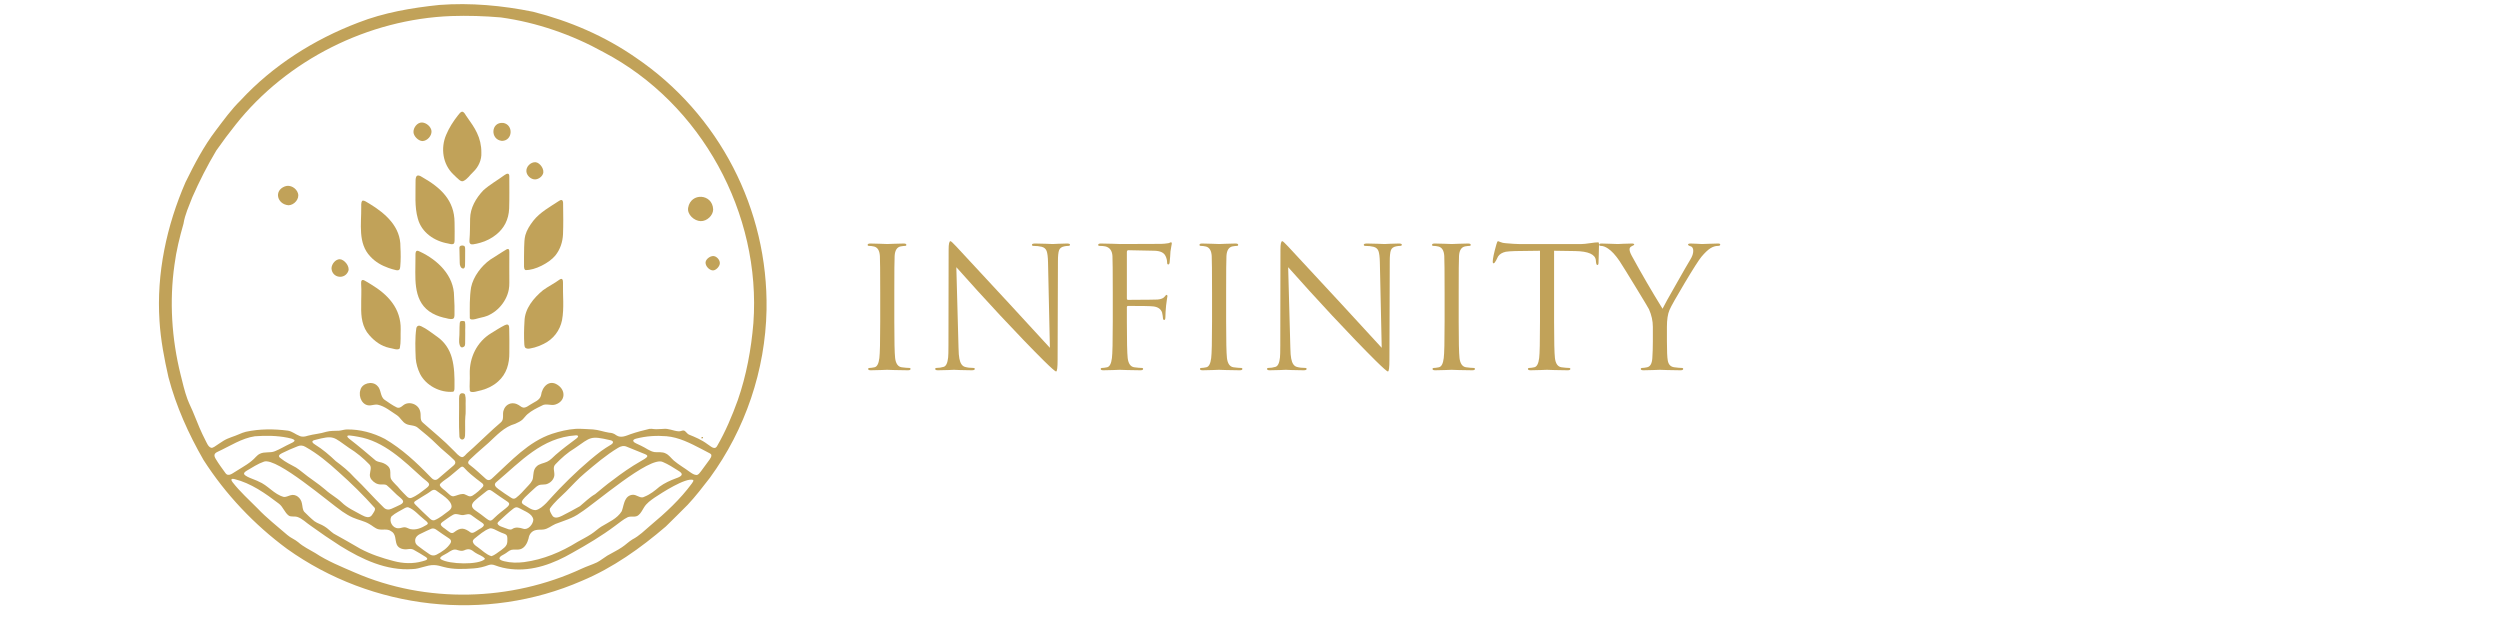 <svg xmlns="http://www.w3.org/2000/svg" xmlns:xlink="http://www.w3.org/1999/xlink" width="400" zoomAndPan="magnify" viewBox="0 0 300 75" height="100" preserveAspectRatio="xMidYMid meet" version="1.0"><defs><g/></defs><path fill="#c1a259" d="M 91.984 37.207 C 91.84 44.414 89.438 51.516 85.18 57.344 C 84.328 58.441 83.48 59.555 82.523 60.574 C 81.645 61.438 80.789 62.328 79.898 63.18 C 76.859 65.781 73.551 68.141 69.836 69.695 C 58.289 74.738 44.66 73.164 34.441 65.859 C 30.504 62.953 27.066 59.32 24.426 55.203 C 22.629 52.082 21.129 48.758 20.215 45.266 C 19.711 43.043 19.281 40.797 19.141 38.516 C 18.762 32.82 19.996 27.074 22.266 21.859 C 23.324 19.711 24.438 17.566 25.902 15.648 C 26.844 14.406 27.75 13.141 28.867 12.047 C 32.727 7.871 37.672 4.742 42.977 2.719 C 46.082 1.504 49.406 0.938 52.719 0.594 C 56.473 0.309 60.262 0.66 63.949 1.406 C 68.344 2.516 72.574 4.324 76.305 6.922 C 86.309 13.711 92.191 25.125 91.984 37.176 Z M 25.344 53.738 C 25.465 53.754 25.598 53.695 25.727 53.613 C 26.102 53.379 26.461 53.105 26.84 52.879 C 27.418 52.527 28.09 52.379 28.699 52.102 C 28.961 51.988 29.23 51.879 29.508 51.812 C 31.156 51.457 32.863 51.461 34.535 51.676 C 35.055 51.75 35.461 52.129 35.945 52.309 C 36.266 52.461 36.609 52.398 36.93 52.289 C 37.656 52.09 38.422 52.051 39.145 51.816 C 39.652 51.676 40.172 51.707 40.684 51.684 C 40.992 51.656 41.281 51.547 41.605 51.535 C 43.195 51.504 44.781 51.938 46.184 52.668 C 48.227 53.859 49.984 55.5 51.617 57.191 C 51.91 57.52 52.223 57.781 52.617 57.41 C 53.215 56.902 53.824 56.379 54.426 55.863 C 54.664 55.672 54.723 55.422 54.48 55.191 C 53.82 54.527 53.039 53.961 52.387 53.293 C 51.684 52.59 50.914 51.961 50.141 51.332 C 49.754 50.992 49.172 51.09 48.742 50.875 C 48.266 50.645 48.059 50.113 47.625 49.824 C 46.895 49.359 46.184 48.746 45.312 48.559 C 45.047 48.52 44.77 48.609 44.492 48.641 C 43.508 48.773 42.973 47.633 43.246 46.801 C 43.43 45.992 44.652 45.672 45.25 46.27 C 45.785 46.727 45.582 47.586 46.164 47.984 C 46.633 48.301 47.102 48.648 47.613 48.891 C 47.902 49.016 48.133 48.848 48.375 48.645 C 49.074 48.07 50.23 48.5 50.422 49.375 C 50.566 49.852 50.324 50.402 50.766 50.738 C 51.984 51.824 53.262 52.84 54.395 54.02 C 54.711 54.297 55.023 54.773 55.438 54.859 C 55.723 54.84 55.883 54.523 56.098 54.348 C 56.328 54.137 56.566 53.934 56.797 53.723 C 57.906 52.711 58.969 51.645 60.105 50.684 C 60.547 50.316 60.242 49.695 60.445 49.207 C 60.621 48.668 61.113 48.328 61.688 48.402 C 62.656 48.559 62.5 49.363 63.613 48.57 C 64.082 48.25 64.77 48.059 64.922 47.449 C 65.047 46.426 65.887 45.508 66.902 46.18 C 67.918 46.828 67.863 48.129 66.684 48.531 C 66.125 48.742 65.523 48.34 64.996 48.688 C 64.398 48.977 63.793 49.273 63.297 49.703 C 63.086 49.883 62.93 50.121 62.734 50.316 C 62.48 50.566 62.145 50.699 61.824 50.855 C 60.5 51.219 59.598 52.246 58.617 53.145 C 57.953 53.746 57.258 54.312 56.641 54.91 C 56.379 55.172 55.902 55.484 56.387 55.801 C 57.074 56.32 57.668 56.906 58.281 57.445 C 58.621 57.762 58.906 57.578 59.199 57.27 C 61.344 55.312 63.402 53.008 66.238 52.059 C 67.164 51.758 68.125 51.527 69.102 51.461 C 69.789 51.43 70.473 51.512 71.156 51.531 C 71.812 51.578 72.441 51.82 73.086 51.922 C 73.426 51.938 73.668 52.012 73.965 52.238 C 74.504 52.602 75.129 52.297 75.672 52.098 C 76.414 51.84 77.176 51.645 77.93 51.465 C 78.105 51.438 78.277 51.465 78.449 51.488 C 78.809 51.539 79.203 51.465 79.578 51.469 C 80.223 51.383 80.793 51.711 81.418 51.758 C 81.676 51.785 81.887 51.617 82.078 51.668 C 82.277 51.727 82.438 52.035 82.648 52.141 C 83.43 52.457 84.211 52.781 84.891 53.297 C 85.242 53.496 85.723 54.062 86.039 53.547 C 87.059 51.793 87.848 49.918 88.535 48.016 C 89.57 45.043 90.145 41.91 90.406 38.777 C 91.367 25.625 84.176 12.422 72.441 6.266 C 68.629 4.152 64.418 2.691 60.094 2.09 C 58.125 1.922 56.133 1.859 54.16 1.926 C 44.207 2.297 34.441 7.176 28.262 14.977 C 27.465 15.977 26.688 17.012 25.957 18.062 C 24.879 19.871 23.922 21.746 23.078 23.668 C 22.684 24.707 22.191 25.734 22.02 26.844 C 21.559 28.457 21.156 30.086 20.938 31.762 C 20.312 36.148 20.605 40.652 21.668 44.941 C 21.918 45.934 22.141 46.938 22.492 47.895 C 22.734 48.539 23.062 49.148 23.309 49.793 C 23.715 50.805 24.133 51.844 24.641 52.816 C 24.809 53.125 24.973 53.613 25.316 53.723 L 25.34 53.727 Z M 83.176 57.59 C 82.277 57.285 79.406 59.145 78.559 59.707 C 78.082 60.039 77.586 60.387 77.285 60.887 C 77.082 61.203 76.918 61.578 76.617 61.816 C 76.258 62.133 75.738 61.895 75.336 62.059 C 74.785 62.32 74.316 62.746 73.816 63.098 C 72.199 64.312 70.441 65.355 68.672 66.34 C 66.445 67.625 63.953 68.57 61.34 68.289 C 60.668 68.227 60.008 68.066 59.371 67.828 C 59.125 67.734 58.883 67.723 58.641 67.805 C 58.07 68.02 57.48 68.164 56.871 68.207 C 55.645 68.293 54.406 68.359 53.223 68.031 C 52.855 67.93 52.473 67.816 52.094 67.809 C 51.215 67.781 50.391 68.273 49.512 68.289 C 46.363 68.516 43.441 67.121 40.84 65.512 C 39.629 64.734 38.445 63.934 37.285 63.09 C 36.75 62.738 36.281 62.223 35.66 62.023 C 35.344 61.926 34.945 62.051 34.664 61.883 C 34.148 61.516 33.98 60.824 33.469 60.441 C 31.852 59.207 30.125 57.98 28.129 57.488 C 28.012 57.461 27.852 57.438 27.785 57.508 C 27.73 57.605 27.836 57.777 27.914 57.871 C 28.801 59.012 29.883 59.973 30.895 60.996 C 32 62.164 33.27 63.148 34.48 64.199 C 34.875 64.551 35.383 64.723 35.781 65.062 C 36.395 65.609 37.141 65.953 37.84 66.371 C 39.312 67.344 40.945 67.996 42.562 68.699 C 51.16 72.445 61.312 72.176 69.801 68.242 C 70.398 67.961 71.035 67.77 71.633 67.488 C 72.082 67.258 72.457 66.934 72.871 66.68 C 73.445 66.34 74.07 66.055 74.625 65.676 C 75.066 65.391 75.434 65.008 75.871 64.742 C 76.711 64.312 77.363 63.641 78.074 63.039 C 79.871 61.539 81.637 59.91 83.027 58.012 C 83.145 57.855 83.246 57.688 83.188 57.609 L 83.176 57.594 Z M 59.938 67.023 C 59.961 67.203 60.305 67.301 60.516 67.352 C 61.289 67.543 62.098 67.551 62.887 67.453 C 65.172 67.152 67.344 66.246 69.289 65.035 C 69.848 64.719 70.418 64.438 70.953 64.086 C 71.375 63.816 71.734 63.465 72.148 63.199 C 73.008 62.672 74.066 62.242 74.609 61.348 C 74.797 60.863 74.824 60.336 75.113 59.875 C 75.332 59.488 75.801 59.281 76.23 59.414 C 76.648 59.555 76.949 59.832 77.355 59.594 C 78.035 59.324 78.59 58.875 79.141 58.406 C 79.738 57.969 80.422 57.656 81.121 57.398 C 81.754 57.18 82.168 56.914 81.359 56.461 C 80.785 56.098 80.188 55.711 79.543 55.441 C 77.977 54.656 71.34 60.484 69.613 61.547 C 68.719 62.207 67.652 62.488 66.637 62.883 C 66.156 63.098 65.746 63.473 65.219 63.539 C 64.93 63.582 64.629 63.535 64.344 63.602 C 63.824 63.691 63.5 64.102 63.43 64.609 C 63.285 65.164 62.973 65.77 62.41 65.914 C 62.07 66.016 61.699 65.898 61.359 65.984 C 61.055 66.07 60.82 66.344 60.527 66.492 C 60.316 66.633 59.969 66.727 59.938 67 Z M 51.266 67.09 C 51.289 66.992 51.184 66.906 51.102 66.844 C 50.613 66.539 50.109 66.23 49.602 65.953 C 49.398 65.855 49.176 65.863 48.957 65.898 C 48.449 65.98 47.828 65.848 47.613 65.348 C 47.387 64.793 47.551 64.066 46.918 63.734 C 46.465 63.41 45.914 63.633 45.414 63.512 C 45.004 63.414 44.676 63.066 44.301 62.871 C 43.695 62.512 42.992 62.398 42.348 62.109 C 41.902 61.914 41.484 61.66 41.086 61.387 C 39.488 60.297 33.258 54.895 31.688 55.391 C 30.941 55.648 30.262 56.105 29.586 56.496 C 29.48 56.562 29.344 56.66 29.301 56.766 C 29.102 57.145 30.742 57.59 31.023 57.777 C 32.145 58.215 32.879 59.332 34.062 59.633 C 34.305 59.664 34.562 59.516 34.828 59.441 C 35.5 59.215 36.121 59.766 36.23 60.41 C 36.316 60.77 36.289 61.16 36.52 61.426 C 36.91 61.805 37.297 62.203 37.734 62.547 C 38.094 62.812 38.559 62.918 38.934 63.168 C 39.34 63.406 39.66 63.77 40.039 64.031 C 41.098 64.621 42.176 65.223 43.223 65.84 C 44.484 66.516 45.852 66.965 47.234 67.324 C 48.359 67.625 49.562 67.676 50.684 67.355 C 50.91 67.293 51.199 67.227 51.258 67.105 L 51.266 67.086 Z M 77.68 54.723 C 77.664 54.609 77.508 54.543 77.402 54.496 C 76.672 54.199 75.938 53.898 75.207 53.605 C 74.84 53.445 74.48 53.543 74.152 53.75 C 72.734 54.605 71.461 55.691 70.199 56.758 C 69.375 57.441 68.676 58.242 67.918 58.996 C 67.262 59.629 66.531 60.258 66.004 61 C 65.883 61.238 66.098 61.555 66.242 61.812 C 66.492 62.297 67.047 62.09 67.43 61.902 C 68.148 61.531 68.883 61.152 69.586 60.746 C 70.188 60.254 70.73 59.688 71.418 59.297 C 72.113 58.734 72.785 58.145 73.516 57.625 C 74.59 56.797 75.707 56.02 76.883 55.348 C 77.125 55.184 77.605 54.992 77.68 54.742 Z M 33.48 54.754 C 33.5 54.855 33.594 54.93 33.676 54.988 C 34.238 55.445 34.883 55.758 35.52 56.102 C 35.766 56.258 36 56.441 36.23 56.625 C 37.148 57.391 38.164 57.996 39.055 58.773 C 39.652 59.328 40.395 59.703 40.988 60.273 C 41.672 60.949 42.57 61.336 43.398 61.801 C 43.824 62.027 44.379 62.273 44.684 61.734 C 44.832 61.496 45.09 61.191 44.969 60.949 C 43.609 59.422 42.141 57.977 40.598 56.609 C 39.379 55.5 38.105 54.434 36.652 53.625 C 36.367 53.449 36.043 53.414 35.734 53.547 C 35.094 53.801 34.453 54.07 33.84 54.379 C 33.699 54.457 33.48 54.559 33.48 54.73 L 33.484 54.754 Z M 62.625 60.305 C 62.648 60.414 62.746 60.492 62.84 60.559 C 63.297 60.801 63.75 61.227 64.289 61.215 C 64.773 61.117 65.195 60.711 65.547 60.371 C 66.066 59.809 66.574 59.238 67.105 58.684 C 68.672 57.066 70.328 55.512 72.125 54.137 C 72.496 53.867 72.887 53.617 73.281 53.383 C 73.656 53.176 73.668 52.906 73.227 52.82 C 70.809 52.266 70.918 52.445 68.984 53.781 C 68.113 54.297 67.355 54.977 66.656 55.711 C 66.285 56.082 66.555 56.539 66.523 57.031 C 66.48 57.484 66.137 57.871 65.73 58.043 C 65.387 58.215 65.004 58.086 64.648 58.227 C 64.496 58.289 64.359 58.402 64.234 58.516 C 63.816 58.902 63.391 59.277 62.992 59.676 C 62.844 59.844 62.617 60.051 62.621 60.281 Z M 48.375 60.188 C 48.367 59.996 48.176 59.855 48.043 59.73 C 47.453 59.277 46.973 58.684 46.398 58.219 C 46.188 58.098 45.934 58.141 45.695 58.137 C 45.246 58.137 44.867 57.902 44.582 57.555 C 44.438 57.379 44.363 57.156 44.383 56.93 C 44.414 56.5 44.648 56.039 44.305 55.711 C 43.582 54.965 42.781 54.301 41.891 53.754 C 39.953 52.414 40.133 52.18 37.738 52.809 C 37.281 52.93 37.527 53.18 37.816 53.355 C 38.719 53.914 39.531 54.605 40.293 55.336 C 41.086 55.922 41.852 56.543 42.508 57.281 C 43.734 58.445 44.824 59.723 46.043 60.898 C 46.309 61.172 46.652 61.207 46.984 61.051 C 47.336 60.902 47.668 60.738 48.004 60.578 C 48.152 60.5 48.352 60.395 48.375 60.215 Z M 61.684 59.844 C 61.766 59.836 61.848 59.793 61.926 59.738 C 62.398 59.379 62.805 58.914 63.211 58.469 C 63.52 58.133 63.879 57.816 63.953 57.375 C 64.023 56.895 63.988 56.352 64.371 55.992 C 64.691 55.637 65.262 55.602 65.656 55.406 C 66.059 55.215 66.355 54.867 66.68 54.578 C 67.461 53.898 68.324 53.254 69.168 52.625 C 69.422 52.441 69.488 52.219 69.074 52.242 C 65.023 52.516 62.48 55.387 59.594 57.82 C 59.172 58.137 59.473 58.441 59.789 58.672 C 60.289 59.051 60.801 59.383 61.336 59.73 C 61.43 59.789 61.543 59.848 61.652 59.844 Z M 41.68 52.348 C 41.66 52.445 41.828 52.59 41.922 52.664 C 43.012 53.504 44.07 54.398 45.113 55.289 C 45.391 55.457 45.754 55.449 46.055 55.598 C 46.414 55.762 46.766 56.031 46.82 56.445 C 46.879 56.785 46.785 57.168 46.922 57.477 C 47.195 57.945 47.672 58.277 47.996 58.715 C 48.262 59.012 48.539 59.297 48.824 59.574 C 48.965 59.711 49.141 59.824 49.344 59.754 C 50.008 59.504 50.543 59.043 51.094 58.629 C 51.234 58.516 51.418 58.391 51.48 58.219 C 51.516 58.117 51.469 58.008 51.379 57.906 C 51.172 57.688 50.906 57.527 50.695 57.328 C 48.441 55.285 46.094 52.938 42.969 52.41 C 42.621 52.348 42.262 52.281 41.922 52.254 C 41.797 52.25 41.703 52.273 41.684 52.328 L 41.676 52.344 Z M 35.348 52.859 C 35.219 52.629 34.754 52.598 34.504 52.523 C 33.215 52.266 31.891 52.258 30.586 52.352 C 29 52.586 27.586 53.539 26.148 54.199 C 25.648 54.418 25.641 54.68 25.914 55.113 C 26.254 55.684 26.656 56.211 27.043 56.754 C 27.422 57.324 28.027 56.684 28.438 56.477 C 29.23 55.977 30.07 55.539 30.703 54.828 C 30.844 54.676 31.008 54.535 31.195 54.449 C 31.754 54.172 32.406 54.383 32.977 54.152 C 33.605 53.902 34.195 53.531 34.805 53.25 C 34.977 53.145 35.281 53.07 35.348 52.875 Z M 85.352 54.57 C 85.324 54.508 85.27 54.457 85.191 54.41 C 84.863 54.227 84.52 54.055 84.18 53.879 C 82.855 53.195 81.496 52.48 79.984 52.348 C 78.75 52.246 77.543 52.328 76.363 52.629 C 76.223 52.664 75.988 52.738 75.988 52.887 C 75.988 52.953 76.039 53.023 76.117 53.082 C 76.359 53.246 76.656 53.344 76.918 53.484 C 77.477 53.727 77.973 54.172 78.57 54.254 C 79.004 54.297 79.477 54.195 79.883 54.414 C 80.281 54.59 80.535 54.984 80.855 55.266 C 81.457 55.777 82.156 56.168 82.789 56.641 C 83.023 56.801 83.309 57.004 83.602 57 C 83.836 56.969 83.977 56.723 84.117 56.555 C 84.473 56.086 84.82 55.613 85.152 55.145 C 85.25 54.984 85.406 54.789 85.359 54.594 Z M 55.469 55.996 C 55.395 55.996 55.324 56.039 55.262 56.086 C 54.836 56.43 54.445 56.766 54.039 57.109 C 53.68 57.414 53.25 57.645 52.898 57.98 C 52.824 58.051 52.766 58.141 52.781 58.238 C 52.93 58.582 53.375 58.801 53.633 59.074 C 53.883 59.289 54.133 59.594 54.438 59.551 C 54.793 59.484 55.129 59.289 55.496 59.281 C 55.836 59.238 56.117 59.578 56.441 59.562 C 56.539 59.555 56.637 59.512 56.727 59.461 C 57.188 59.164 57.613 58.801 57.957 58.395 C 58.066 58.242 57.98 58.086 57.852 57.984 C 57.395 57.633 56.93 57.293 56.496 56.91 C 56.211 56.668 55.938 56.402 55.688 56.121 C 55.633 56.066 55.566 56.012 55.496 56 L 55.473 56 Z M 49.699 60.312 C 49.691 60.391 49.777 60.488 49.84 60.551 C 50.426 61.141 51.008 61.695 51.594 62.238 C 51.742 62.383 51.938 62.492 52.145 62.422 C 52.777 62.164 53.301 61.707 53.844 61.309 C 54.012 61.18 54.176 61.016 54.191 60.797 C 54.188 59.996 52.887 59.293 52.301 58.832 C 51.918 58.625 51.605 59.066 51.285 59.227 C 50.805 59.523 50.363 59.785 49.871 60.105 C 49.801 60.148 49.715 60.215 49.699 60.289 L 49.695 60.312 Z M 61.098 60.449 C 61.086 60.344 60.988 60.262 60.898 60.199 C 60.289 59.781 59.656 59.379 59.059 58.934 C 58.953 58.859 58.836 58.789 58.707 58.793 C 58.523 58.797 58.367 58.949 58.227 59.059 C 57.867 59.371 57.465 59.641 57.109 59.965 C 56.898 60.152 56.625 60.387 56.637 60.691 C 56.648 60.957 56.891 61.148 57.098 61.289 C 57.523 61.562 57.91 61.883 58.32 62.195 C 58.48 62.305 58.66 62.469 58.855 62.473 C 59.059 62.453 59.215 62.238 59.363 62.109 C 59.789 61.695 60.258 61.336 60.715 60.977 C 60.867 60.844 61.09 60.688 61.102 60.473 L 61.102 60.445 Z M 49.82 64.906 C 49.816 65.145 49.945 65.348 50.133 65.488 C 50.598 65.84 51.062 66.195 51.555 66.516 C 51.797 66.684 52.098 66.703 52.363 66.57 C 53.02 66.234 53.676 65.801 54.07 65.168 C 54.195 64.953 54.105 64.746 53.902 64.621 C 53.363 64.273 52.844 63.906 52.32 63.539 C 52.152 63.426 51.949 63.375 51.754 63.449 C 51.371 63.605 51.004 63.801 50.633 63.973 C 50.223 64.145 49.809 64.402 49.82 64.875 L 49.82 64.91 Z M 58.98 66.734 C 59.41 66.605 59.77 66.254 60.141 66.02 C 60.395 65.82 60.68 65.625 60.805 65.34 C 60.902 65.105 60.887 64.82 60.883 64.559 C 60.875 64.43 60.852 64.297 60.766 64.199 C 60.684 64.113 60.566 64.066 60.453 64.027 C 60.055 63.895 59.688 63.688 59.305 63.508 C 59.141 63.438 58.957 63.375 58.777 63.406 C 58.078 63.656 57.516 64.184 56.934 64.637 C 56.805 64.746 56.688 64.895 56.754 65.066 C 56.844 65.336 57.094 65.5 57.316 65.652 C 57.832 66.012 58.348 66.555 58.953 66.734 Z M 51.336 62.797 C 51.277 62.574 51 62.449 50.844 62.285 C 50.242 61.82 49.719 61.137 48.984 60.875 C 48.852 60.855 48.719 60.898 48.602 60.957 C 48.059 61.281 47.449 61.543 46.98 61.965 C 46.625 62.531 47.102 63.395 47.777 63.391 C 48.055 63.414 48.309 63.254 48.582 63.27 C 48.824 63.289 49.039 63.457 49.277 63.5 C 49.957 63.625 50.586 63.352 51.176 62.996 C 51.242 62.957 51.328 62.891 51.336 62.816 Z M 52.891 62.934 C 52.969 63.227 53.336 63.367 53.547 63.566 C 53.852 63.777 54.145 64.113 54.457 63.895 C 55.277 63.262 55.672 63.316 56.484 63.902 C 56.75 64.035 57.012 63.812 57.273 63.656 C 57.523 63.457 57.961 63.336 58.066 63.02 C 58.078 62.906 57.973 62.809 57.875 62.742 C 57.445 62.465 57.031 62.156 56.609 61.852 C 56.289 61.574 55.93 61.766 55.57 61.812 C 55.164 61.832 54.742 61.551 54.363 61.777 C 53.914 62.031 53.496 62.355 53.078 62.648 C 52.992 62.719 52.902 62.801 52.895 62.91 L 52.895 62.934 Z M 59.707 62.848 C 59.852 63.164 60.301 63.223 60.598 63.359 C 60.883 63.457 61.184 63.629 61.438 63.5 C 61.852 63.203 62.336 63.305 62.789 63.449 C 63.371 63.645 63.988 62.895 64 62.348 C 63.871 61.609 62.961 61.359 62.414 61.027 C 62.258 60.945 62.086 60.852 61.902 60.883 C 61.797 60.902 61.691 60.969 61.602 61.035 C 60.996 61.496 60.445 62.035 59.883 62.543 C 59.801 62.621 59.699 62.715 59.703 62.824 Z M 58.199 67.055 C 57.941 66.691 57.391 66.578 57.012 66.309 C 56.516 65.918 56.27 65.777 55.672 66.051 C 55.422 66.145 55.168 66.086 54.922 66.012 C 54.434 65.816 54.105 66.094 53.695 66.355 C 53.508 66.473 53.305 66.562 53.117 66.676 C 52.965 66.766 52.68 66.961 52.91 67.113 C 53.863 67.727 57.496 67.824 58.199 67.074 L 58.195 67.059 Z M 58.199 67.055 " fill-opacity="1" fill-rule="nonzero"/><path fill="#c1a259" d="M 61.027 29.898 C 61.117 29.953 61.125 30.152 61.121 30.273 C 61.121 31.484 61.105 32.711 61.121 33.918 C 61.125 34.199 61.105 34.469 61.055 34.746 C 60.766 36.312 59.43 37.785 57.805 38.094 C 57.496 38.125 56.488 38.574 56.375 38.18 C 56.371 36.973 56.336 35.668 56.531 34.477 C 56.797 33.191 57.77 31.902 58.836 31.152 C 59.16 30.938 59.488 30.738 59.812 30.531 C 60.141 30.332 60.457 30.109 60.789 29.922 C 60.875 29.879 60.953 29.863 61.012 29.891 L 61.027 29.902 Z M 61.027 29.898 " fill-opacity="1" fill-rule="nonzero"/><path fill="#c1a259" d="M 56.414 29.23 C 56.32 29.121 56.328 28.953 56.336 28.816 C 56.41 27.969 56.395 27.102 56.414 26.246 C 56.426 24.949 57.117 23.781 57.98 22.859 C 58.762 22.148 59.711 21.625 60.555 21 C 60.844 20.789 61.137 20.73 61.117 21.199 C 61.117 22.473 61.141 23.754 61.098 25.035 C 61.039 26.359 60.488 27.398 59.543 28.152 C 59.004 28.59 58.324 28.941 57.652 29.125 C 57.363 29.207 57.066 29.281 56.773 29.32 C 56.656 29.332 56.523 29.332 56.434 29.25 Z M 56.414 29.23 " fill-opacity="1" fill-rule="nonzero"/><path fill="#c1a259" d="M 63.047 41.738 C 62.945 41.633 62.934 41.473 62.918 41.332 C 62.863 40.414 62.879 39.48 62.938 38.562 C 62.965 37.031 64.039 35.754 65.168 34.82 C 65.801 34.363 66.52 34.016 67.148 33.551 C 67.488 33.312 67.57 33.617 67.559 33.922 C 67.52 35.414 67.715 36.941 67.445 38.418 C 67.191 39.668 66.395 40.711 65.242 41.266 C 64.891 41.449 64.523 41.594 64.141 41.699 C 63.785 41.766 63.383 41.945 63.066 41.758 Z M 63.047 41.738 " fill-opacity="1" fill-rule="nonzero"/><path fill="#c1a259" d="M 47.883 32.387 C 47.785 32.453 47.652 32.441 47.539 32.422 C 47.227 32.355 46.91 32.254 46.605 32.148 C 45.789 31.859 45.023 31.422 44.438 30.777 C 42.922 29.195 43.371 26.855 43.348 24.875 C 43.312 23.758 43.578 23.988 44.363 24.461 C 46.277 25.629 48.094 27.219 48.051 29.641 C 48.094 30.426 48.102 31.227 48.027 32.016 C 48.016 32.141 47.996 32.285 47.902 32.371 Z M 47.883 32.387 " fill-opacity="1" fill-rule="nonzero"/><path fill="#c1a259" d="M 63.035 32.395 C 62.914 32.32 62.891 32.16 62.883 32.023 C 62.879 31.258 62.879 30.445 62.898 29.672 C 62.918 29.188 62.918 28.695 63.039 28.227 C 63.219 27.594 63.582 27.035 63.977 26.516 C 64.797 25.465 66.004 24.82 67.094 24.102 C 67.57 23.785 67.586 24.242 67.574 24.613 C 67.59 25.777 67.609 26.934 67.562 28.102 C 67.52 29.035 67.23 29.934 66.629 30.676 C 65.918 31.539 64.172 32.457 63.055 32.406 Z M 63.035 32.395 " fill-opacity="1" fill-rule="nonzero"/><path fill="#c1a259" d="M 43.461 33.609 C 43.523 33.582 43.609 33.598 43.695 33.637 C 43.992 33.785 44.27 33.977 44.559 34.148 C 45.492 34.715 46.41 35.418 47.07 36.328 C 47.742 37.234 48.109 38.34 48.082 39.523 C 48.051 40.273 48.125 41.027 47.98 41.77 C 47.836 42.129 47.004 41.766 46.707 41.742 C 45.75 41.539 44.953 40.949 44.324 40.227 C 43.461 39.277 43.312 38 43.344 36.766 C 43.328 35.852 43.402 34.941 43.336 34.047 C 43.328 33.906 43.324 33.691 43.445 33.621 L 43.465 33.609 Z M 43.461 33.609 " fill-opacity="1" fill-rule="nonzero"/><path fill="#c1a259" d="M 54.41 29.27 C 54.207 29.367 53.977 29.254 53.762 29.219 C 52.129 28.938 50.586 27.91 50.141 26.234 C 49.73 24.793 49.883 23.281 49.867 21.801 C 49.859 21.121 50.012 20.82 50.684 21.266 C 52.867 22.508 54.539 24.02 54.547 26.707 C 54.57 27.426 54.555 28.156 54.551 28.871 C 54.547 29.004 54.539 29.164 54.43 29.254 L 54.41 29.266 Z M 54.41 29.27 " fill-opacity="1" fill-rule="nonzero"/><path fill="#c1a259" d="M 60.973 38.977 C 61.094 39.051 61.105 39.262 61.105 39.41 C 61.113 40.371 61.145 41.344 61.121 42.309 C 61.137 43.617 60.797 44.879 59.766 45.781 C 59.203 46.293 58.516 46.625 57.789 46.824 C 57.48 46.867 56.516 47.258 56.375 46.891 C 56.32 46.23 56.406 45.547 56.371 44.879 C 56.32 42.91 57.223 41.023 58.938 39.984 C 59.473 39.652 60.004 39.309 60.562 39.027 C 60.68 38.969 60.848 38.91 60.953 38.965 L 60.977 38.98 Z M 60.973 38.977 " fill-opacity="1" fill-rule="nonzero"/><path fill="#c1a259" d="M 54.379 38.246 C 54.027 38.379 53.57 38.16 53.203 38.109 C 52.59 37.957 52.012 37.719 51.496 37.355 C 49.484 35.902 49.875 33.148 49.855 30.969 C 49.883 30.543 49.727 29.82 50.398 30.199 C 52.535 31.199 54.488 33.078 54.488 35.559 C 54.535 36.312 54.559 37.082 54.539 37.836 C 54.531 37.973 54.516 38.137 54.402 38.227 L 54.379 38.242 Z M 54.379 38.246 " fill-opacity="1" fill-rule="nonzero"/><path fill="#c1a259" d="M 54.379 47.008 C 52.832 47.156 51.109 46.27 50.402 44.859 C 50.113 44.258 49.941 43.652 49.887 43.008 C 49.836 41.812 49.789 40.578 49.957 39.395 C 50.02 39.09 50.266 39.012 50.527 39.141 C 51.227 39.461 51.809 39.961 52.438 40.391 C 53.332 41.008 53.93 41.887 54.223 42.941 C 54.531 44.059 54.555 45.219 54.539 46.379 C 54.531 46.582 54.574 46.859 54.402 46.996 Z M 54.379 47.008 " fill-opacity="1" fill-rule="nonzero"/><path fill="#c1a259" d="M 57.762 18.32 C 57.812 19.172 57.426 20.023 56.797 20.625 C 56.383 20.996 56.094 21.516 55.57 21.738 C 55.398 21.793 55.223 21.684 55.086 21.566 C 54.844 21.359 54.617 21.145 54.398 20.922 C 53.125 19.707 52.855 17.773 53.543 16.172 C 53.898 15.324 54.395 14.555 54.957 13.84 C 55.094 13.684 55.234 13.453 55.438 13.398 C 55.734 13.41 55.875 13.859 56.055 14.059 C 56.484 14.672 56.938 15.293 57.238 15.949 C 57.574 16.641 57.77 17.457 57.762 18.285 Z M 57.762 18.32 " fill-opacity="1" fill-rule="nonzero"/><path fill="#c1a259" d="M 85.578 25.141 C 85.574 25.863 84.82 26.555 84.09 26.535 C 83.309 26.52 82.438 25.742 82.578 24.93 C 82.895 23.07 85.492 23.234 85.578 25.109 Z M 85.578 25.141 " fill-opacity="1" fill-rule="nonzero"/><path fill="#c1a259" d="M 34.613 24.629 C 33.289 24.527 32.809 22.895 34.184 22.367 C 34.832 22.125 35.559 22.57 35.754 23.188 C 35.973 23.859 35.305 24.609 34.645 24.629 Z M 34.613 24.629 " fill-opacity="1" fill-rule="nonzero"/><path fill="#c1a259" d="M 55.84 49.98 C 55.781 50.738 55.848 51.512 55.805 52.273 C 55.793 52.414 55.766 52.562 55.664 52.664 C 55.441 52.871 55.152 52.66 55.129 52.383 C 55.035 50.863 55.113 49.328 55.09 47.801 C 55.094 47.621 55.105 47.383 55.242 47.266 C 55.41 47.125 55.73 47.168 55.809 47.367 C 55.938 47.828 55.852 48.32 55.879 48.785 C 55.871 49.172 55.898 49.574 55.844 49.949 L 55.84 49.977 Z M 55.84 49.98 " fill-opacity="1" fill-rule="nonzero"/><path fill="#c1a259" d="M 50.684 16.926 C 50.207 16.914 49.633 16.348 49.617 15.855 C 49.598 15.316 50.062 14.691 50.637 14.699 C 51.18 14.723 51.738 15.223 51.781 15.73 C 51.82 16.301 51.273 16.902 50.715 16.926 Z M 50.684 16.926 " fill-opacity="1" fill-rule="nonzero"/><path fill="#c1a259" d="M 60.223 16.906 C 58.797 16.758 58.895 14.602 60.391 14.75 C 61.641 14.973 61.535 16.875 60.254 16.906 Z M 60.223 16.906 " fill-opacity="1" fill-rule="nonzero"/><path fill="#c1a259" d="M 39.781 32.172 C 39.805 31.688 40.246 31.117 40.766 31.105 C 41.316 31.121 42 31.961 41.801 32.52 C 41.379 33.605 39.836 33.359 39.781 32.203 Z M 39.781 32.172 " fill-opacity="1" fill-rule="nonzero"/><path fill="#c1a259" d="M 64.191 21.527 C 63.715 21.531 63.211 21.074 63.168 20.586 C 63.105 20.004 63.68 19.434 64.262 19.465 C 64.801 19.512 65.391 20.352 65.148 20.883 C 65.004 21.234 64.598 21.516 64.223 21.527 Z M 64.191 21.527 " fill-opacity="1" fill-rule="nonzero"/><path fill="#c1a259" d="M 85.531 32.449 C 85.098 32.418 84.629 31.918 84.668 31.461 C 84.715 31.039 85.383 30.574 85.809 30.77 C 86.141 30.91 86.426 31.293 86.375 31.656 C 86.328 32.008 85.902 32.449 85.559 32.449 Z M 85.531 32.449 " fill-opacity="1" fill-rule="nonzero"/><path fill="#c1a259" d="M 55.797 38.602 C 55.875 39.043 55.805 39.531 55.828 39.98 C 55.824 40.391 55.824 40.816 55.816 41.23 C 55.809 41.348 55.801 41.48 55.719 41.566 C 55.148 42.02 55.059 41.09 55.098 40.703 C 55.164 40.051 55.113 39.391 55.172 38.738 C 55.211 38.5 55.363 38.504 55.613 38.523 C 55.668 38.527 55.73 38.559 55.781 38.582 Z M 55.797 38.602 " fill-opacity="1" fill-rule="nonzero"/><path fill="#c1a259" d="M 55.816 30.844 C 55.805 31.156 55.824 31.582 55.801 31.91 C 55.789 32.043 55.73 32.195 55.621 32.223 C 55.309 32.258 55.152 31.824 55.168 31.562 C 55.164 30.953 55.141 30.344 55.129 29.73 C 55.125 29.449 55.504 29.41 55.699 29.508 C 55.844 29.609 55.812 29.863 55.82 30.047 C 55.82 30.301 55.824 30.566 55.816 30.816 Z M 55.816 30.844 " fill-opacity="1" fill-rule="nonzero"/><path fill="#c1a259" d="M 84.16 52.559 C 84.156 52.492 84.195 52.453 84.25 52.438 C 84.305 52.426 84.367 52.434 84.363 52.512 C 84.359 52.574 84.309 52.605 84.254 52.617 C 84.211 52.625 84.176 52.602 84.164 52.559 Z M 84.16 52.559 " fill-opacity="1" fill-rule="nonzero"/><g fill="#c1a259" fill-opacity="1"><g transform="translate(102.044, 44.374)"><g><path d="M 5.273 -9.316 L 5.273 -5.773 C 5.273 -3.453 5.305 -2 5.371 -1.41 C 5.453 -0.738 5.715 -0.367 6.156 -0.301 C 6.547 -0.25 6.848 -0.223 7.062 -0.223 C 7.168 -0.223 7.223 -0.18 7.223 -0.102 C 7.223 0.008 7.117 0.059 6.902 0.059 C 6.445 0.059 5.906 0.051 5.281 0.031 C 4.656 0.012 4.371 0 4.426 0 C 4.441 0 4.176 0.012 3.633 0.031 C 3.09 0.051 2.695 0.059 2.453 0.059 C 2.238 0.059 2.133 0.008 2.133 -0.102 C 2.133 -0.18 2.195 -0.223 2.324 -0.223 C 2.453 -0.223 2.641 -0.25 2.898 -0.301 C 3.207 -0.367 3.398 -0.738 3.48 -1.41 C 3.547 -1.93 3.582 -3.387 3.582 -5.773 L 3.582 -9.316 C 3.582 -11.77 3.566 -13.219 3.543 -13.66 C 3.5 -14.305 3.273 -14.68 2.855 -14.789 C 2.629 -14.844 2.422 -14.867 2.234 -14.867 C 2.125 -14.867 2.074 -14.91 2.074 -14.988 C 2.074 -15.098 2.18 -15.152 2.395 -15.152 C 2.664 -15.152 3.07 -15.141 3.621 -15.121 C 4.172 -15.102 4.441 -15.09 4.426 -15.09 C 4.414 -15.09 4.68 -15.102 5.223 -15.121 C 5.766 -15.141 6.156 -15.152 6.398 -15.152 C 6.613 -15.152 6.719 -15.098 6.719 -14.988 C 6.719 -14.91 6.668 -14.867 6.559 -14.867 C 6.453 -14.867 6.285 -14.848 6.055 -14.809 C 5.602 -14.727 5.352 -14.348 5.312 -13.66 C 5.285 -13.219 5.273 -11.77 5.273 -9.316 Z M 5.273 -9.316 "/></g></g></g><g fill="#c1a259" fill-opacity="1"><g transform="translate(110.897, 44.374)"><g><path d="M 3.863 -12.312 L 4.125 -2.676 C 4.137 -2.031 4.172 -1.59 4.227 -1.348 C 4.332 -0.77 4.562 -0.438 4.91 -0.344 C 5.191 -0.262 5.527 -0.223 5.914 -0.223 C 6.023 -0.223 6.078 -0.18 6.078 -0.102 C 6.078 0.008 5.957 0.059 5.715 0.059 C 5.258 0.059 4.785 0.051 4.297 0.031 C 3.805 0.012 3.566 0 3.582 0 C 3.582 0 3.352 0.012 2.887 0.031 C 2.426 0.051 2.012 0.059 1.648 0.059 C 1.434 0.059 1.328 0.008 1.328 -0.102 C 1.328 -0.18 1.383 -0.223 1.488 -0.223 C 1.77 -0.223 2.055 -0.266 2.344 -0.352 C 2.633 -0.438 2.809 -0.812 2.879 -1.469 C 2.902 -1.672 2.918 -2.145 2.918 -2.898 L 2.938 -14.426 C 2.938 -15.098 3.012 -15.434 3.16 -15.434 C 3.227 -15.434 3.461 -15.219 3.863 -14.789 C 4.965 -13.594 7.098 -11.293 10.262 -7.887 C 11.656 -6.359 13.266 -4.609 15.09 -2.637 L 14.867 -12.855 C 14.855 -13.527 14.797 -13.992 14.699 -14.254 C 14.598 -14.516 14.402 -14.684 14.113 -14.758 C 13.824 -14.832 13.488 -14.867 13.098 -14.867 C 12.992 -14.867 12.938 -14.914 12.938 -15.008 C 12.938 -15.105 13.07 -15.152 13.34 -15.152 C 13.703 -15.152 14.137 -15.141 14.648 -15.121 C 15.156 -15.102 15.418 -15.09 15.434 -15.09 C 15.461 -15.09 15.672 -15.102 16.066 -15.121 C 16.461 -15.141 16.82 -15.152 17.141 -15.152 C 17.383 -15.152 17.504 -15.105 17.504 -15.008 C 17.504 -14.914 17.434 -14.867 17.293 -14.867 C 17.152 -14.867 16.988 -14.848 16.801 -14.809 C 16.477 -14.742 16.273 -14.582 16.188 -14.336 C 16.098 -14.086 16.055 -13.648 16.055 -13.02 L 16.016 -1.227 C 16.016 -0.273 15.957 0.203 15.836 0.203 C 15.727 0.203 15.238 -0.227 14.367 -1.086 C 12.918 -2.523 11.168 -4.34 9.113 -6.539 C 7.277 -8.512 5.527 -10.438 3.863 -12.312 Z M 3.863 -12.312 "/></g></g></g><g fill="#c1a259" fill-opacity="1"><g transform="translate(129.951, 44.374)"><g><path d="M 3.582 -5.773 L 3.582 -9.316 C 3.582 -11.77 3.566 -13.219 3.543 -13.66 C 3.5 -14.305 3.211 -14.688 2.676 -14.809 C 2.488 -14.848 2.262 -14.867 1.992 -14.867 C 1.883 -14.867 1.832 -14.91 1.832 -14.988 C 1.832 -15.098 1.938 -15.152 2.152 -15.152 C 2.527 -15.152 3.012 -15.141 3.602 -15.121 C 4.191 -15.102 4.465 -15.09 4.426 -15.09 C 7.445 -15.09 9.094 -15.098 9.375 -15.109 C 9.605 -15.109 9.898 -15.137 10.262 -15.191 C 10.504 -15.27 10.598 -15.312 10.543 -15.312 C 10.625 -15.312 10.664 -15.25 10.664 -15.129 C 10.664 -15.09 10.645 -14.977 10.602 -14.789 C 10.562 -14.602 10.531 -14.398 10.504 -14.184 C 10.488 -13.824 10.457 -13.379 10.402 -12.855 C 10.375 -12.711 10.32 -12.637 10.242 -12.637 C 10.148 -12.637 10.102 -12.715 10.102 -12.879 C 10.102 -13.133 10.039 -13.387 9.918 -13.641 C 9.73 -14.059 9.277 -14.273 8.551 -14.285 L 5.453 -14.348 C 5.332 -14.348 5.273 -14.273 5.273 -14.125 L 5.273 -8.57 C 5.273 -8.449 5.32 -8.391 5.414 -8.391 L 7.988 -8.41 C 8.566 -8.41 8.895 -8.418 8.973 -8.43 C 9.391 -8.469 9.672 -8.59 9.82 -8.793 C 9.914 -8.926 9.988 -8.992 10.039 -8.992 C 10.105 -8.992 10.141 -8.941 10.141 -8.832 C 10.141 -8.805 10.121 -8.684 10.082 -8.469 C 10.039 -8.215 10.008 -7.961 9.98 -7.707 C 9.926 -7.145 9.898 -6.691 9.898 -6.359 C 9.898 -6.102 9.852 -5.977 9.758 -5.977 C 9.664 -5.977 9.613 -6.047 9.605 -6.188 C 9.602 -6.328 9.562 -6.559 9.496 -6.883 C 9.348 -7.297 9 -7.539 8.449 -7.605 C 8.129 -7.645 7.117 -7.664 5.414 -7.664 C 5.32 -7.664 5.273 -7.605 5.273 -7.484 L 5.273 -5.773 C 5.273 -3.453 5.305 -2 5.371 -1.41 C 5.453 -0.738 5.715 -0.367 6.156 -0.301 C 6.547 -0.25 6.848 -0.223 7.062 -0.223 C 7.168 -0.223 7.223 -0.18 7.223 -0.102 C 7.223 0.008 7.117 0.059 6.902 0.059 C 6.445 0.059 5.906 0.051 5.281 0.031 C 4.656 0.012 4.371 0 4.426 0 C 4.441 0 4.176 0.012 3.633 0.031 C 3.09 0.051 2.695 0.059 2.453 0.059 C 2.238 0.059 2.133 0.008 2.133 -0.102 C 2.133 -0.18 2.195 -0.223 2.324 -0.223 C 2.453 -0.223 2.641 -0.25 2.898 -0.301 C 3.207 -0.367 3.398 -0.738 3.48 -1.41 C 3.547 -1.93 3.582 -3.387 3.582 -5.773 Z M 3.582 -5.773 "/></g></g></g><g fill="#c1a259" fill-opacity="1"><g transform="translate(141.863, 44.374)"><g><path d="M 5.273 -9.316 L 5.273 -5.773 C 5.273 -3.453 5.305 -2 5.371 -1.41 C 5.453 -0.738 5.715 -0.367 6.156 -0.301 C 6.547 -0.25 6.848 -0.223 7.062 -0.223 C 7.168 -0.223 7.223 -0.18 7.223 -0.102 C 7.223 0.008 7.117 0.059 6.902 0.059 C 6.445 0.059 5.906 0.051 5.281 0.031 C 4.656 0.012 4.371 0 4.426 0 C 4.441 0 4.176 0.012 3.633 0.031 C 3.09 0.051 2.695 0.059 2.453 0.059 C 2.238 0.059 2.133 0.008 2.133 -0.102 C 2.133 -0.18 2.195 -0.223 2.324 -0.223 C 2.453 -0.223 2.641 -0.25 2.898 -0.301 C 3.207 -0.367 3.398 -0.738 3.48 -1.41 C 3.547 -1.93 3.582 -3.387 3.582 -5.773 L 3.582 -9.316 C 3.582 -11.77 3.566 -13.219 3.543 -13.66 C 3.5 -14.305 3.273 -14.68 2.855 -14.789 C 2.629 -14.844 2.422 -14.867 2.234 -14.867 C 2.125 -14.867 2.074 -14.91 2.074 -14.988 C 2.074 -15.098 2.18 -15.152 2.395 -15.152 C 2.664 -15.152 3.07 -15.141 3.621 -15.121 C 4.172 -15.102 4.441 -15.09 4.426 -15.09 C 4.414 -15.09 4.68 -15.102 5.223 -15.121 C 5.766 -15.141 6.156 -15.152 6.398 -15.152 C 6.613 -15.152 6.719 -15.098 6.719 -14.988 C 6.719 -14.91 6.668 -14.867 6.559 -14.867 C 6.453 -14.867 6.285 -14.848 6.055 -14.809 C 5.602 -14.727 5.352 -14.348 5.312 -13.66 C 5.285 -13.219 5.273 -11.77 5.273 -9.316 Z M 5.273 -9.316 "/></g></g></g><g fill="#c1a259" fill-opacity="1"><g transform="translate(150.716, 44.374)"><g><path d="M 3.863 -12.312 L 4.125 -2.676 C 4.137 -2.031 4.172 -1.59 4.227 -1.348 C 4.332 -0.77 4.562 -0.438 4.91 -0.344 C 5.191 -0.262 5.527 -0.223 5.914 -0.223 C 6.023 -0.223 6.078 -0.18 6.078 -0.102 C 6.078 0.008 5.957 0.059 5.715 0.059 C 5.258 0.059 4.785 0.051 4.297 0.031 C 3.805 0.012 3.566 0 3.582 0 C 3.582 0 3.352 0.012 2.887 0.031 C 2.426 0.051 2.012 0.059 1.648 0.059 C 1.434 0.059 1.328 0.008 1.328 -0.102 C 1.328 -0.18 1.383 -0.223 1.488 -0.223 C 1.77 -0.223 2.055 -0.266 2.344 -0.352 C 2.633 -0.438 2.809 -0.812 2.879 -1.469 C 2.902 -1.672 2.918 -2.145 2.918 -2.898 L 2.938 -14.426 C 2.938 -15.098 3.012 -15.434 3.16 -15.434 C 3.227 -15.434 3.461 -15.219 3.863 -14.789 C 4.965 -13.594 7.098 -11.293 10.262 -7.887 C 11.656 -6.359 13.266 -4.609 15.09 -2.637 L 14.867 -12.855 C 14.855 -13.527 14.797 -13.992 14.699 -14.254 C 14.598 -14.516 14.402 -14.684 14.113 -14.758 C 13.824 -14.832 13.488 -14.867 13.098 -14.867 C 12.992 -14.867 12.938 -14.914 12.938 -15.008 C 12.938 -15.105 13.07 -15.152 13.34 -15.152 C 13.703 -15.152 14.137 -15.141 14.648 -15.121 C 15.156 -15.102 15.418 -15.09 15.434 -15.09 C 15.461 -15.09 15.672 -15.102 16.066 -15.121 C 16.461 -15.141 16.82 -15.152 17.141 -15.152 C 17.383 -15.152 17.504 -15.105 17.504 -15.008 C 17.504 -14.914 17.434 -14.867 17.293 -14.867 C 17.152 -14.867 16.988 -14.848 16.801 -14.809 C 16.477 -14.742 16.273 -14.582 16.188 -14.336 C 16.098 -14.086 16.055 -13.648 16.055 -13.02 L 16.016 -1.227 C 16.016 -0.273 15.957 0.203 15.836 0.203 C 15.727 0.203 15.238 -0.227 14.367 -1.086 C 12.918 -2.523 11.168 -4.34 9.113 -6.539 C 7.277 -8.512 5.527 -10.438 3.863 -12.312 Z M 3.863 -12.312 "/></g></g></g><g fill="#c1a259" fill-opacity="1"><g transform="translate(169.77, 44.374)"><g><path d="M 5.273 -9.316 L 5.273 -5.773 C 5.273 -3.453 5.305 -2 5.371 -1.41 C 5.453 -0.738 5.715 -0.367 6.156 -0.301 C 6.547 -0.25 6.848 -0.223 7.062 -0.223 C 7.168 -0.223 7.223 -0.18 7.223 -0.102 C 7.223 0.008 7.117 0.059 6.902 0.059 C 6.445 0.059 5.906 0.051 5.281 0.031 C 4.656 0.012 4.371 0 4.426 0 C 4.441 0 4.176 0.012 3.633 0.031 C 3.09 0.051 2.695 0.059 2.453 0.059 C 2.238 0.059 2.133 0.008 2.133 -0.102 C 2.133 -0.18 2.195 -0.223 2.324 -0.223 C 2.453 -0.223 2.641 -0.25 2.898 -0.301 C 3.207 -0.367 3.398 -0.738 3.48 -1.41 C 3.547 -1.93 3.582 -3.387 3.582 -5.773 L 3.582 -9.316 C 3.582 -11.77 3.566 -13.219 3.543 -13.66 C 3.5 -14.305 3.273 -14.68 2.855 -14.789 C 2.629 -14.844 2.422 -14.867 2.234 -14.867 C 2.125 -14.867 2.074 -14.91 2.074 -14.988 C 2.074 -15.098 2.18 -15.152 2.395 -15.152 C 2.664 -15.152 3.07 -15.141 3.621 -15.121 C 4.172 -15.102 4.441 -15.09 4.426 -15.09 C 4.414 -15.09 4.68 -15.102 5.223 -15.121 C 5.766 -15.141 6.156 -15.152 6.398 -15.152 C 6.613 -15.152 6.719 -15.098 6.719 -14.988 C 6.719 -14.91 6.668 -14.867 6.559 -14.867 C 6.453 -14.867 6.285 -14.848 6.055 -14.809 C 5.602 -14.727 5.352 -14.348 5.312 -13.66 C 5.285 -13.219 5.273 -11.77 5.273 -9.316 Z M 5.273 -9.316 "/></g></g></g><g fill="#c1a259" fill-opacity="1"><g transform="translate(178.623, 44.374)"><g><path d="M 7.867 -14.285 L 7.867 -5.773 C 7.867 -3.453 7.902 -2 7.969 -1.41 C 8.047 -0.738 8.309 -0.367 8.754 -0.301 C 9.141 -0.25 9.441 -0.223 9.656 -0.223 C 9.766 -0.223 9.82 -0.18 9.82 -0.102 C 9.82 0.008 9.711 0.059 9.496 0.059 C 9.039 0.059 8.5 0.051 7.879 0.031 C 7.254 0.012 6.969 0 7.023 0 C 7.035 0 6.77 0.012 6.227 0.031 C 5.684 0.051 5.293 0.059 5.051 0.059 C 4.836 0.059 4.727 0.008 4.727 -0.102 C 4.727 -0.18 4.793 -0.223 4.918 -0.223 C 5.047 -0.223 5.238 -0.25 5.492 -0.301 C 5.801 -0.367 5.996 -0.738 6.078 -1.41 C 6.145 -1.93 6.176 -3.387 6.176 -5.773 L 6.176 -14.285 L 3.199 -14.246 C 2.676 -14.23 2.301 -14.203 2.074 -14.164 C 1.645 -14.07 1.336 -13.883 1.148 -13.602 C 1.066 -13.441 0.984 -13.281 0.906 -13.117 C 0.785 -12.891 0.684 -12.777 0.605 -12.777 C 0.535 -12.777 0.504 -12.836 0.504 -12.957 C 0.504 -13.32 0.652 -14.016 0.945 -15.051 C 1.012 -15.305 1.078 -15.434 1.148 -15.434 C 1.172 -15.434 1.273 -15.395 1.449 -15.32 C 1.621 -15.246 1.816 -15.203 2.031 -15.191 C 2.785 -15.125 3.312 -15.09 3.621 -15.09 L 11.168 -15.09 C 11.395 -15.09 11.73 -15.125 12.172 -15.191 C 12.617 -15.258 12.945 -15.293 13.16 -15.293 C 13.227 -15.293 13.258 -15.211 13.258 -15.051 C 13.258 -14.82 13.25 -14.406 13.23 -13.801 C 13.207 -13.199 13.199 -12.879 13.199 -12.836 C 13.199 -12.664 13.152 -12.574 13.059 -12.574 C 12.977 -12.574 12.926 -12.688 12.898 -12.918 L 12.879 -13.137 C 12.809 -13.848 11.984 -14.219 10.402 -14.246 Z M 7.867 -14.285 "/></g></g></g><g fill="#c1a259" fill-opacity="1"><g transform="translate(192.526, 44.374)"><g><path d="M 5.816 -3.422 L 5.816 -5.152 C 5.816 -5.863 5.66 -6.566 5.352 -7.262 C 5.273 -7.426 4.746 -8.305 3.773 -9.898 C 2.801 -11.496 2.145 -12.547 1.812 -13.059 C 1.34 -13.754 0.887 -14.25 0.441 -14.547 C 0.121 -14.762 -0.168 -14.867 -0.422 -14.867 C -0.559 -14.867 -0.625 -14.914 -0.625 -15.008 C -0.625 -15.105 -0.535 -15.152 -0.363 -15.152 C -0.215 -15.152 0.152 -15.141 0.734 -15.121 C 1.316 -15.102 1.617 -15.09 1.629 -15.09 C 1.629 -15.09 1.836 -15.102 2.242 -15.121 C 2.652 -15.141 3.012 -15.152 3.32 -15.152 C 3.496 -15.152 3.582 -15.105 3.582 -15.008 C 3.582 -14.984 3.488 -14.926 3.301 -14.84 C 3.113 -14.75 3.02 -14.629 3.02 -14.465 C 3.02 -14.266 3.105 -14.004 3.281 -13.684 C 4.461 -11.523 5.695 -9.402 6.98 -7.324 C 7.156 -7.699 7.711 -8.707 8.652 -10.344 C 9.469 -11.789 10.027 -12.758 10.32 -13.238 C 10.551 -13.613 10.664 -13.957 10.664 -14.266 C 10.664 -14.574 10.559 -14.758 10.352 -14.82 C 10.145 -14.879 10.039 -14.949 10.039 -15.031 C 10.039 -15.109 10.148 -15.152 10.363 -15.152 C 10.562 -15.152 10.828 -15.141 11.156 -15.121 C 11.484 -15.102 11.664 -15.09 11.691 -15.09 C 11.703 -15.09 11.996 -15.102 12.566 -15.121 C 13.137 -15.141 13.492 -15.152 13.641 -15.152 C 13.816 -15.152 13.902 -15.109 13.902 -15.031 C 13.902 -14.922 13.816 -14.867 13.641 -14.867 C 13.332 -14.867 13.027 -14.773 12.727 -14.586 C 12.426 -14.398 12.066 -14.059 11.648 -13.562 C 11.328 -13.172 10.652 -12.117 9.629 -10.402 C 8.602 -8.684 7.996 -7.605 7.809 -7.164 C 7.605 -6.68 7.504 -6.008 7.504 -5.152 L 7.504 -3.422 C 7.504 -2.238 7.539 -1.477 7.605 -1.125 C 7.688 -0.629 7.949 -0.355 8.391 -0.301 C 8.777 -0.25 9.082 -0.223 9.297 -0.223 C 9.402 -0.223 9.457 -0.18 9.457 -0.102 C 9.457 0.008 9.348 0.059 9.133 0.059 C 8.68 0.059 8.137 0.051 7.516 0.031 C 6.891 0.012 6.605 0 6.66 0 C 6.672 0 6.41 0.012 5.863 0.031 C 5.32 0.051 4.93 0.059 4.688 0.059 C 4.473 0.059 4.367 0.008 4.367 -0.102 C 4.367 -0.18 4.43 -0.223 4.559 -0.223 C 4.684 -0.223 4.875 -0.25 5.129 -0.301 C 5.508 -0.383 5.715 -0.75 5.754 -1.41 C 5.793 -1.984 5.816 -2.656 5.816 -3.422 Z M 5.816 -3.422 "/></g></g></g></svg>